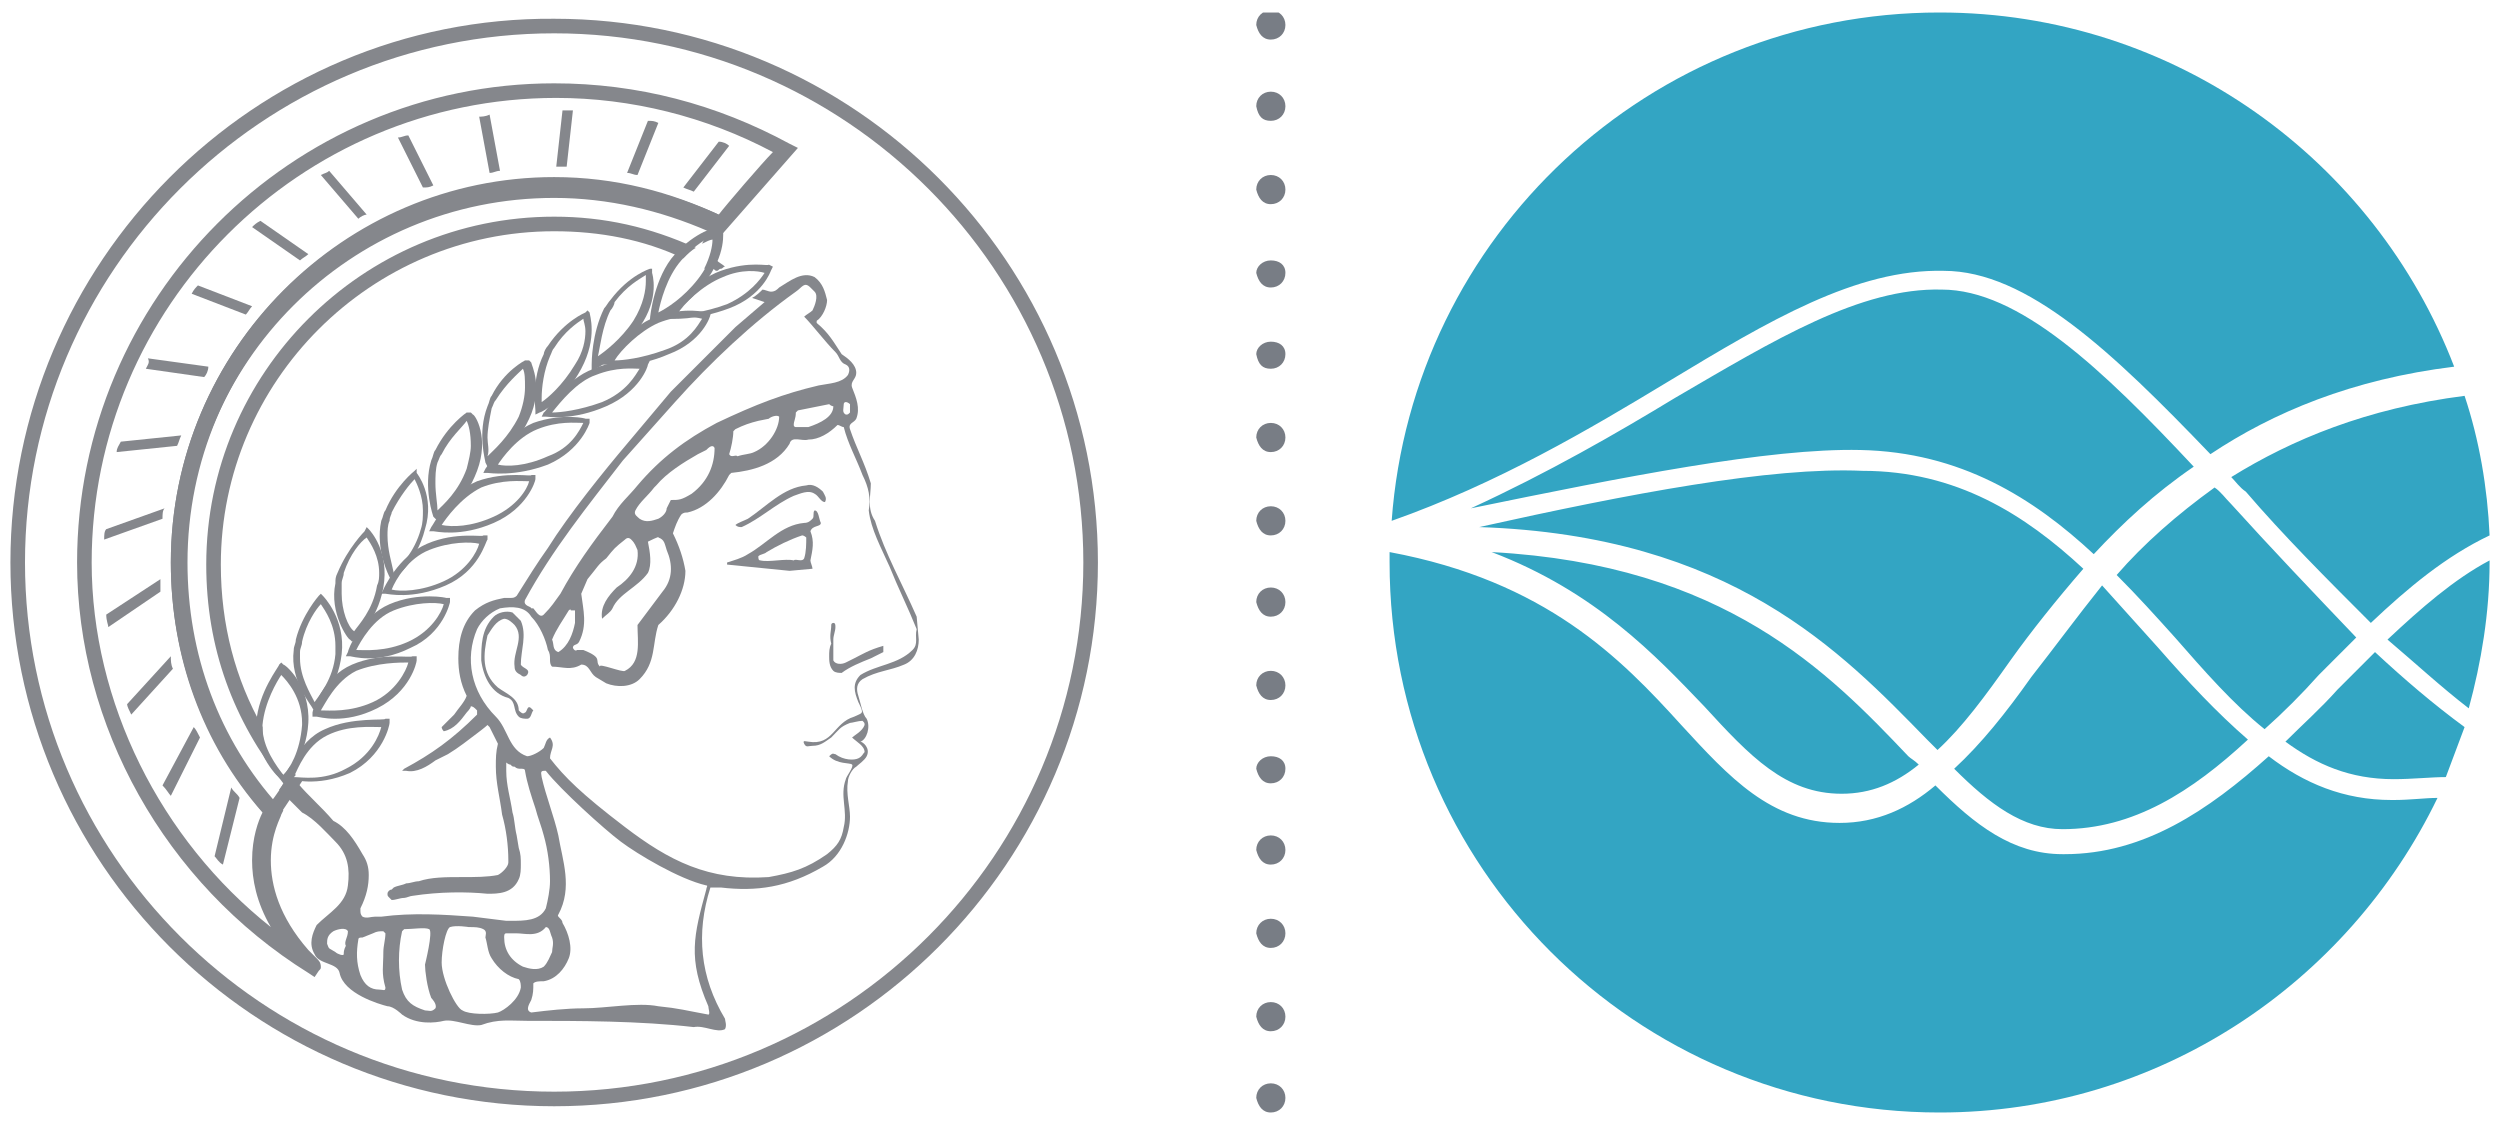 <?xml version="1.0" encoding="UTF-8"?>
<!-- Generator: Adobe Illustrator 27.1.0, SVG Export Plug-In . SVG Version: 6.00 Build 0)  -->
<svg xmlns="http://www.w3.org/2000/svg" xmlns:xlink="http://www.w3.org/1999/xlink" version="1.1" id="Ebene_1" x="0px" y="0px" viewBox="0 0 120 54" style="enable-background:new 0 0 120 54;" xml:space="preserve">
<style type="text/css">
	.st0{fill:#C50E1F;}
	.st1{fill:#FFFFFF;}
	.st2{fill:#005CA8;}
	.st3{fill:#005EA7;}
	.st4{clip-path:url(#SVGID_00000033364828115568540490000012728275293028578996_);enable-background:new    ;}
	.st5{clip-path:url(#SVGID_00000034048502229539065110000010833029335943650184_);fill:#85878C;}
	.st6{clip-path:url(#SVGID_00000034048502229539065110000010833029335943650184_);fill:#787D85;}
	.st7{clip-path:url(#SVGID_00000033364828115568540490000012728275293028578996_);}
	.st8{clip-path:url(#SVGID_00000149356840849104814840000006068055854067680661_);}
	.st9{clip-path:url(#SVGID_00000049906337301191819780000003136847533077511068_);fill:#33A5C3;}
	.st10{clip-path:url(#SVGID_00000025442189324604909000000017415903724408154266_);enable-background:new    ;}
	.st11{clip-path:url(#SVGID_00000033337846915065967920000002411795532462480564_);fill:#85878C;}
	.st12{clip-path:url(#SVGID_00000033337846915065967920000002411795532462480564_);fill:#787D85;}
	.st13{clip-path:url(#SVGID_00000025442189324604909000000017415903724408154266_);}
	.st14{clip-path:url(#SVGID_00000035498408859052819810000017971827709033130939_);}
	.st15{clip-path:url(#SVGID_00000057118529101733743520000000290622593672669098_);fill:#33A5C3;}
</style>
<g>
	<g>
		<g>
			<defs>
				<rect id="SVGID_1_" x="0.5" y="0.6" width="119" height="52.8"></rect>
			</defs>
			<clipPath id="SVGID_00000088128834963623498460000007706963916842529978_">
				<use xlink:href="#SVGID_1_" style="overflow:visible;"></use>
			</clipPath>
			<g style="clip-path:url(#SVGID_00000088128834963623498460000007706963916842529978_);enable-background:new    ;">
				<g>
					<defs>
						<rect id="SVGID_00000098194688912938429370000010740577687279535244_" x="0.5" y="0.6" width="61.2" height="52.8"></rect>
					</defs>
					<clipPath id="SVGID_00000158737030788375795930000002312958492935232419_">
						<use xlink:href="#SVGID_00000098194688912938429370000010740577687279535244_" style="overflow:visible;"></use>
					</clipPath>
					<path style="clip-path:url(#SVGID_00000158737030788375795930000002312958492935232419_);fill:#85878C;" d="M0.5,27       c0,14.4,11.7,26.1,26.1,26.1c14.4,0,26.1-11.7,26.1-26.1c0-14.4-11.7-26.1-26.1-26.1C12.2,0.8,0.5,12.6,0.5,27 M1.2,27       c0-14,11.4-25.4,25.4-25.4c14,0,25.4,11.4,25.4,25.4c0,14-11.4,25.4-25.4,25.4C12.6,52.4,1.2,41,1.2,27"></path>
					<path style="clip-path:url(#SVGID_00000158737030788375795930000002312958492935232419_);fill:#85878C;" d="M33.9,42.7       C33.3,44.9,33,46,34,48.3c0,0.1,0.1,0.4,0,0.4c-1.1-0.2-1.4-0.3-2.4-0.4c-1-0.2-2.5,0.1-3.6,0.1c-0.8,0-1.7,0.1-2.5,0.2       c-0.3-0.1-0.1-0.4,0-0.6c0.1-0.3,0.1-0.5,0.1-0.8c0.1-0.1,0.3-0.1,0.5-0.1c0.6-0.1,1-0.6,1.2-1.1c0.2-0.5,0-1.2-0.3-1.7       c0-0.2-0.3-0.3-0.2-0.4c0.7-1.3,0.2-2.6,0-3.8c-0.2-0.9-0.6-1.9-0.8-2.8c0-0.1-0.1-0.3,0.1-0.3l0.1,0c0.7,0.9,2.8,2.8,3.6,3.4       c0.8,0.6,2.8,1.8,4.1,2.1C34,42.5,33.9,42.6,33.9,42.7 M24.2,45c0-0.1,0-0.2,0.1-0.2h0.5c0.4,0,1,0.2,1.4-0.3       c0.2,0,0.2,0.3,0.3,0.5c0.1,0.3,0,0.5,0,0.7c-0.1,0.2-0.2,0.5-0.4,0.7c-0.3,0.2-0.7,0.1-1,0C24.5,46.1,24.2,45.6,24.2,45        M25,47.4c-0.1,0.6-0.8,1.1-1.1,1.2c-0.4,0.1-1.4,0.1-1.7-0.1c-0.3-0.1-1-1.5-1-2.3c0-0.6,0.2-1.6,0.4-1.7c0.3-0.1,0.9,0,0.9,0       c0.3,0,0.5,0,0.7,0.1c0.2,0.1,0.1,0.3,0.1,0.4c0.1,0.3,0.1,0.7,0.3,1c0.3,0.5,0.8,0.9,1.3,1C25,47.1,25,47.3,25,47.4        M20.9,48.4c-0.2,0.2-0.3,0.1-0.5,0.1c-0.6-0.2-0.9-0.4-1.1-1c-0.2-0.9-0.2-1.9,0-2.8l0.1-0.1c0.4,0,1-0.1,1.2,0       c0.2,0.1-0.2,1.7-0.2,1.7c0,0.3,0.1,1.1,0.3,1.6C20.7,47.9,21,48.2,20.9,48.4 M27.6,29.3l0,0.6c-0.1,0.5-0.3,1.1-0.8,1.4       c-0.3-0.1-0.2-0.4-0.3-0.6c0.2-0.5,0.5-0.9,0.8-1.4c0,0,0.1-0.1,0.1,0L27.6,29.3z M31.6,24.9c-0.3,0.1-0.6,0.2-0.9,0       c-0.1-0.1-0.3-0.2-0.2-0.4c0.2-0.4,0.6-0.7,0.9-1.1l0.1-0.1c0.5-0.6,1.3-1.1,2-1.5l0.4-0.2c0.1-0.1,0.3-0.3,0.4-0.1       c0,0.8-0.3,1.6-1.1,2.2c-0.5,0.3-0.6,0.3-1,0.3L32,24.4C32,24.6,31.8,24.8,31.6,24.9 M30,32.2c-0.1,0.1-1.3-0.4-1.2-0.2       c-0.3-0.3,0.2-0.4-0.8-0.8l-0.3,0c0,0-0.1,0.1-0.2-0.1c0-0.2,0.2-0.1,0.3-0.3c0.4-0.8,0.2-1.5,0.1-2.3l0.3-0.7       c0.5-0.6,0.5-0.7,0.9-1c0.4-0.5,0.4-0.5,0.9-0.9c0.1-0.1,0.2-0.1,0.3,0c0.2,0.2,0.2,0.3,0.3,0.5c0.1,0.8-0.4,1.4-1,1.8       c-0.4,0.4-0.8,0.9-0.7,1.5l0,0c0.2-0.2,0.4-0.3,0.5-0.5c0.3-0.7,1.2-1,1.7-1.7c0.2-0.4,0.1-1,0-1.5c0,0,0.6-0.3,0.5-0.2       c0.3,0.1,0.3,0.3,0.4,0.6c0.3,0.7,0.3,1.4-0.2,2L30.6,30C30.6,30.8,30.8,31.8,30,32.2 M35.2,20.7l0.1-0.1       c0.4-0.2,0.7-0.3,1.1-0.4l0.5-0.1c0.1-0.1,0.4-0.2,0.5-0.1c0,0.6-0.5,1.4-1.2,1.7c-0.2,0.1-0.5,0.1-0.8,0.2       c-0.1-0.1-0.3,0.1-0.4-0.1C35.1,21.5,35.2,21,35.2,20.7 M40,19.5c0,0.5-0.6,0.8-1.2,1c-0.2,0-0.4,0-0.6,0       c-0.1,0-0.1-0.1-0.1-0.1c0-0.2,0.1-0.3,0.1-0.6l0.1-0.1c0.5-0.1,1-0.2,1.5-0.3C39.9,19.5,40,19.5,40,19.5 M25.2,28.8       c1.3-2.4,3-4.5,4.7-6.7l2.5-2.8c1.7-1.9,3.7-3.8,5.8-5.3c0.3-0.2,0.4-0.5,0.7-0.2l0.2,0.2c0.2,0.2,0,0.7-0.1,0.9       c-0.1,0.1-0.3,0.2-0.4,0.3c0.4,0.4,1,1.2,1.5,1.7c0.2,0.2,0.2,0.5,0.5,0.6c0.2,0.1,0.2,0.3,0.1,0.5c-0.3,0.4-0.9,0.4-1.4,0.5       c-1.7,0.4-3,0.9-4.9,1.8c-1.5,0.8-2.7,1.7-3.8,3c-0.4,0.5-0.9,0.9-1.2,1.5c-1,1.3-1.8,2.4-2.5,3.7c-0.3,0.4-0.4,0.6-0.8,1       c-0.2,0.2-0.4-0.2-0.5-0.3c0,0,0,0,0,0c0,0-0.1,0-0.1,0C25.5,29.1,25.1,29.1,25.2,28.8 M40.8,19.8c-0.1,0.1-0.1,0.1-0.2,0.1       c-0.2-0.1-0.1-0.3-0.1-0.5c0,0,0-0.1,0.1-0.1c0.1,0,0.2,0.1,0.2,0.1C40.8,19.6,40.8,19.7,40.8,19.8 M18.2,47.5       c-0.4,0-0.7-0.2-0.9-0.7c-0.2-0.6-0.2-1.1-0.1-1.7c0-0.1,0.1-0.1,0.2-0.1l0.5-0.2c0.2-0.1,0.3-0.1,0.5-0.1l0.1,0.1       c0,0.3-0.1,0.6-0.1,0.9c0,0.7-0.1,1,0.1,1.7C18.5,47.6,18.4,47.5,18.2,47.5 M16.6,45.4c-0.1,0.2-0.1,0.3-0.1,0.4       c0,0.1-0.3,0-0.4-0.1c-0.3-0.2-0.3-0.1-0.4-0.4c0-0.2,0-0.4,0.3-0.6c0.2-0.1,0.6-0.2,0.7,0C16.7,45,16.5,45.2,16.6,45.4        M44,29.6c-0.7-1.6-1.5-3-2-4.6c-0.4-0.6-0.2-1.2-0.2-1.8c-0.3-1-0.7-1.7-1-2.6c-0.1-0.3,0.2-0.3,0.3-0.5c0.2-0.5,0-1-0.2-1.5       c-0.1-0.3,0.2-0.4,0.2-0.7c0-0.4-0.4-0.7-0.7-0.9c-0.4-0.6-0.6-1-1.2-1.5v-0.1c0.3-0.2,0.5-0.7,0.5-1c-0.1-0.4-0.2-0.8-0.6-1.1       c-0.6-0.3-1.2,0.2-1.7,0.5c-0.1,0.1-0.2,0.2-0.4,0.2c-0.1,0-0.3-0.1-0.4-0.1c-0.1,0.1-0.3,0.3-0.5,0.4l0.6,0.2c0,0,0,0,0,0       c0,0,0,0,0,0c0,0-1.4,1.2-1.4,1.2c0,0-2.4,2.4-2.4,2.4l-0.7,0.7c0,0-2.1,2.5-2.1,2.5c-1.1,1.3-2.8,3.4-3.8,5       c-0.5,0.7-1,1.5-1.5,2.3c-0.1,0.1-0.2,0.1-0.3,0.1c-0.1,0-0.2,0-0.3,0l0,0c0,0,0,0,0,0c-0.5,0.1-0.9,0.2-1.4,0.6       c-0.6,0.6-0.8,1.4-0.8,2.3c0,0.6,0.1,1.2,0.4,1.8c-0.1,0.3-0.4,0.6-0.6,0.9l-0.1,0.1l-0.2,0.2c-0.1,0.1-0.2,0.2-0.3,0.3l0,0       l0,0c0,0,0,0.1,0.1,0.2l0,0l0,0c0.5-0.1,0.8-0.5,1.1-0.9c0,0,0.2-0.2,0.2-0.3c0,0,0.1,0,0.2,0.1c0,0,0.1,0.1,0.1,0.1v0       c0,0,0,0.2,0,0.2c-1.2,1.2-2.2,1.9-3.5,2.6L19.3,37l0.2,0c0.5,0.1,1-0.2,1.4-0.5l0.6-0.3c0.5-0.3,1-0.7,1.4-1       c0,0,0.4-0.3,0.5-0.4c0,0,0.1,0.1,0.1,0.1l0,0c0,0,0.4,0.8,0.4,0.8c-0.1,0.4-0.1,0.7-0.1,1.1c0,0.8,0.2,1.5,0.3,2.3       c0.2,0.7,0.3,1.5,0.3,2.2c0,0.1,0,0.1,0,0.1c0,0.2-0.3,0.5-0.5,0.6c-0.5,0.1-1.1,0.1-1.7,0.1c-0.8,0-1.5,0-2.1,0.2       c-0.2,0-0.4,0.1-0.6,0.1c-0.2,0.1-0.4,0.1-0.6,0.2h0l0,0l-0.1,0.1c-0.1,0-0.2,0.1-0.2,0.2v0c0,0.1,0,0.1,0.1,0.2       c0,0,0.1,0.1,0.1,0.1c0.2,0,0.4-0.1,0.6-0.1c0.1,0,0.3-0.1,0.4-0.1c1.3-0.2,2.6-0.2,3.6-0.1c0.5,0,1.2,0,1.5-0.7       C25,42,25,41.7,25,41.5c0-0.3,0-0.5-0.1-0.8l-0.1-0.6c-0.1-0.4-0.1-0.8-0.2-1.1c-0.1-0.7-0.3-1.3-0.3-2c0-0.1,0-0.3,0-0.4       c0,0,0,0,0,0c0,0,0.1,0.1,0.2,0.1c0.1,0.1,0.1,0.1,0.2,0.1c0.1,0.1,0.2,0.1,0.3,0.1c0.1,0,0.2,0,0.2,0.1       c0.1,0.6,0.3,1.2,0.5,1.8c0.1,0.4,0.3,0.9,0.4,1.3c0.2,0.7,0.3,1.5,0.3,2.2c0,0.4-0.1,0.9-0.2,1.3c-0.3,0.6-1,0.6-1.7,0.6h-0.2       L22.7,44c-1.4-0.1-2.9-0.2-4.4,0c0,0-0.3,0-0.3,0c-0.2,0-0.4,0.1-0.6,0c-0.1-0.1-0.1-0.2-0.1-0.3c0,0,0-0.1,0-0.1       c0.3-0.6,0.4-1.1,0.4-1.6c0-0.4-0.1-0.7-0.3-1c-0.4-0.7-0.8-1.3-1.4-1.6c-0.6-0.7-1.2-1.2-1.7-1.8c-0.3,0-0.5-0.1-0.5-0.1       l-0.1,0l-0.3,0.4c0.4,0.4,0.7,0.7,1.1,1.1c0.6,0.3,1.2,1,1.6,1.4c0.6,0.6,0.7,1.3,0.6,2.1c-0.1,0.9-0.9,1.3-1.5,1.9       c-0.2,0.4-0.4,0.9-0.1,1.4c0.2,0.5,1.1,0.4,1.2,0.9c0.2,1,1.9,1.5,2.3,1.6c0.3,0,0.7,0.4,0.7,0.4c0.7,0.5,1.6,0.4,2,0.3       c0.5-0.1,1.3,0.3,1.8,0.2c0.8-0.3,1.4-0.2,2.2-0.2c2.5,0,5.4,0,8,0.3c0.5-0.1,1.1,0.3,1.5,0.1c0.1-0.2,0-0.4,0-0.5       c-1.2-2-1.4-4.1-0.7-6.3l0.5,0c1.7,0.2,3.2,0,4.9-1c0.9-0.5,1.3-1.6,1.3-2.4c0-0.5-0.2-1.1-0.1-1.7c0-0.2,0.2-0.6,0.4-0.7       c0.1-0.1,0.4-0.3,0.5-0.5c0.2-0.4-0.2-0.7-0.3-0.7c0.3-0.1,0.5-0.7,0.3-1.1c-0.2-0.2-0.3-0.8-0.4-1.1c-0.1-0.3-0.1-0.6,0.2-0.8       c0.7-0.4,1.3-0.4,2-0.7c0.5-0.2,0.7-0.7,0.7-1.2L44,29.6z M43.8,31.2c-0.7,0.7-1.7,0.7-2.5,1.2c-0.4,0.4-0.3,0.8-0.1,1.3       c0.3,0.6,0.2,0.5-0.2,0.7c-1,0.3-1,1.4-2.2,1.2c-0.1,0-0.3-0.1-0.2,0.1c0.1,0.2,0.2,0.1,0.4,0.1c0.4,0,0.6-0.2,0.9-0.4       c0.4-0.4,0.4-0.5,0.9-0.7c0.1,0,0.4-0.1,0.6-0.1c0.1,0.1,0.1,0.1,0.1,0.2c-0.1,0.3-0.5,0.5-0.6,0.6c0.2,0.2,0.6,0.4,0.6,0.7       c-0.1,0.1-0.1,0.2-0.3,0.3c-0.2,0.1-0.7,0.1-1.1-0.2c-0.1,0-0.1-0.1-0.3,0.1c0.4,0.4,1,0.3,1.1,0.4c0.1,0.1-0.3,0.6-0.3,0.7       c-0.3,0.8,0.1,1.5-0.1,2.3c-0.1,0.6-0.3,0.9-0.8,1.3c-1,0.7-1.7,0.9-2.8,1.1c-2.9,0.2-4.8-0.8-6.9-2.4       c-2.1-1.6-2.9-2.4-3.6-3.3c0-0.4,0.3-0.6,0-1c-0.2,0.1-0.2,0.3-0.3,0.5c-0.2,0.2-0.6,0.4-0.8,0.4c-0.9-0.3-0.9-1.3-1.5-1.9       c-1.2-1.2-1.5-2.8-0.9-4.2c0.2-0.4,0.6-0.8,1.1-1c0.6-0.1,1.2-0.1,1.5,0.4c0.4,0.4,0.7,1.1,0.8,1.6c0.2,0.3,0,0.6,0.2,0.8       c0.5,0,0.9,0.2,1.4-0.1c0.4,0,0.4,0.4,0.7,0.6l0.5,0.3c0.5,0.2,1.2,0.2,1.6-0.2c0.8-0.8,0.6-1.7,0.9-2.6       c0.8-0.7,1.3-1.7,1.3-2.6c-0.1-0.6-0.3-1.2-0.6-1.8c0.1-0.3,0.2-0.6,0.4-0.9c0.1-0.1,0.2-0.1,0.3-0.1c0.9-0.2,1.6-1,2-1.8       l0.1-0.1c1-0.1,2.2-0.4,2.8-1.4c0.1-0.4,0.6-0.1,0.9-0.2c0.5,0,1-0.3,1.4-0.7c0.1,0,0.2,0.1,0.3,0.1c0.2,0.8,0.6,1.5,0.9,2.3       c0.3,0.6,0.4,1.1,0.3,1.7c0.1,0.9,0.6,1.8,1,2.7c0.4,1,0.9,2,1.3,3C43.9,30.6,44.1,30.9,43.8,31.2"></path>
					<path style="clip-path:url(#SVGID_00000158737030788375795930000002312958492935232419_);fill:#85878C;" d="M39.5,23.6       c0.1,0.2,0.2,0.3,0.1,0.5c-0.2,0-0.3-0.3-0.5-0.4c-0.3-0.2-0.7,0-1,0.1c-0.9,0.4-1.6,1.1-2.5,1.5c-0.1,0-0.2,0-0.3-0.1       c0.1-0.1,0.4-0.2,0.6-0.3c0.9-0.6,1.7-1.5,2.8-1.6C39,23.2,39.3,23.4,39.5,23.6"></path>
					<path style="clip-path:url(#SVGID_00000158737030788375795930000002312958492935232419_);fill:#85878C;" d="M38.6,26.8       c-0.1,0.2-0.4,0-0.5,0.1c-0.4-0.1-1.2,0.1-1.6,0c-0.1,0-0.1-0.1-0.1-0.2c0.1-0.1,0.3-0.1,0.4-0.2c0.5-0.3,1.1-0.6,1.7-0.8       c0.1,0,0.2,0.1,0.2,0.1C38.7,26.1,38.7,26.5,38.6,26.8 M39.4,25.1c-0.1-0.2-0.1-0.6-0.3-0.6c-0.1,0.1,0,0.3-0.1,0.4       c-0.1,0.1-0.2,0.2-0.4,0.2c-1.1,0.1-1.8,1-2.7,1.5c-0.3,0.2-0.7,0.3-1,0.4c0,0,0,0.1,0,0.1c1,0.1,2,0.2,3,0.3l1.1-0.1       c0-0.1-0.1-0.3-0.1-0.4c0.1-0.5,0.2-0.9,0-1.4C39,25.2,39.4,25.3,39.4,25.1"></path>
					<path style="clip-path:url(#SVGID_00000158737030788375795930000002312958492935232419_);fill:#85878C;" d="M39.9,30       c0-0.1,0.1-0.1,0.1-0.1c0.1,0,0.1,0.1,0.1,0.2c0,0.2-0.1,0.4-0.1,0.6C40,30.9,40,31.1,40,31.4c0,0.1,0,0.2,0,0.3       c0.1,0.2,0.4,0.2,0.6,0.1c0,0,0.4-0.2,0.4-0.2c0.4-0.2,0.7-0.4,1.4-0.6c0,0,0,0,0,0c0,0,0,0,0,0.1c0,0.1,0,0.1,0,0.2       c0,0-0.6,0.3-0.6,0.3c-0.5,0.2-1,0.4-1.4,0.7c-0.1,0-0.3,0-0.4-0.1l0,0c-0.2-0.2-0.2-0.5-0.2-0.7c0-0.2,0-0.4,0.1-0.6       C39.8,30.5,39.9,30.3,39.9,30C39.9,30.1,39.9,30,39.9,30"></path>
					<path style="clip-path:url(#SVGID_00000158737030788375795930000002312958492935232419_);fill:#85878C;" d="M25,29.8       c0.3,0.7,0,1.4,0,2.1c0.1,0.2,0.5,0.2,0.3,0.5c-0.1,0.1-0.2,0.1-0.3,0c-0.2-0.1-0.3-0.2-0.3-0.4c-0.1-0.7,0.5-1.4,0-2       c-0.1-0.1-0.3-0.3-0.5-0.3c-0.4,0.1-0.6,0.5-0.8,0.8c-0.2,0.9-0.3,1.8,0.5,2.5c0.4,0.3,1,0.5,1,1.1c0.1,0.1,0.2,0.2,0.3,0.1       c0.1,0,0.1-0.4,0.3-0.2l0.1,0.1c-0.1,0.1-0.1,0.4-0.3,0.4c-0.1,0-0.3,0-0.4-0.1c-0.3-0.3-0.1-0.7-0.5-0.9       c-0.8-0.2-1.2-1-1.3-1.8c0-0.7,0-1.5,0.6-2.1c0.2-0.2,0.6-0.3,0.9-0.2C24.7,29.5,24.9,29.7,25,29.8"></path>
					<path style="clip-path:url(#SVGID_00000158737030788375795930000002312958492935232419_);fill:#85878C;" d="M15.7,35.3       c1-0.5,2.1-0.4,2.6-0.4c-0.1,0.4-0.5,1.4-1.7,2c-1.1,0.6-2.1,0.4-2.5,0.4C14.3,36.9,14.7,35.8,15.7,35.3 M15.6,35       c-1.4,0.6-1.8,2.3-1.8,2.3l0,0.1l0.1,0c0.1,0,1.3,0.4,2.9-0.3c1.6-0.8,1.9-2.3,1.9-2.4l0-0.2l-0.2,0       C18.5,34.6,16.9,34.4,15.6,35"></path>
					<path style="clip-path:url(#SVGID_00000158737030788375795930000002312958492935232419_);fill:#85878C;" d="M17.1,32.2       c1-0.4,2.1-0.4,2.5-0.4c-0.1,0.4-0.6,1.4-1.7,1.9c-1.1,0.5-2.1,0.4-2.5,0.4C15.6,33.8,16.1,32.7,17.1,32.2 M16.9,31.9       c-1.4,0.6-1.9,2.2-1.9,2.3L15,34.4l0.2,0c0.1,0,1.3,0.4,2.9-0.4c1.6-0.8,1.9-2.2,1.9-2.3l0-0.2l-0.2,0       C19.7,31.6,18.3,31.3,16.9,31.9"></path>
					<path style="clip-path:url(#SVGID_00000158737030788375795930000002312958492935232419_);fill:#85878C;" d="M18.9,29.3       c1-0.4,2-0.4,2.4-0.3c-0.1,0.4-0.6,1.3-1.7,1.8c-1.1,0.5-2.1,0.4-2.5,0.4C17.3,30.8,17.9,29.7,18.9,29.3 M18.7,29       c-1.4,0.6-2,2.2-2,2.3l-0.1,0.2l0.2,0c0.1,0,1.3,0.4,2.9-0.4c1.6-0.7,1.9-2.2,1.9-2.2l0-0.2l-0.2,0       C21.5,28.7,20.1,28.4,18.7,29"></path>
					<path style="clip-path:url(#SVGID_00000158737030788375795930000002312958492935232419_);fill:#85878C;" d="M20.6,26.4       c1-0.4,2-0.4,2.4-0.3c-0.1,0.4-0.6,1.3-1.7,1.8c-1.1,0.5-2.1,0.5-2.5,0.4C19,27.8,19.6,26.8,20.6,26.4 M20.5,26.1       c-1.4,0.6-2.1,2.2-2.1,2.2l-0.1,0.2l0.2,0c0.1,0,1.3,0.3,2.9-0.4c1.6-0.7,1.9-2.1,2-2.2l0-0.2l-0.2,0       C23.2,25.8,21.9,25.5,20.5,26.1"></path>
					<path style="clip-path:url(#SVGID_00000158737030788375795930000002312958492935232419_);fill:#85878C;" d="M23.1,23.4       c1-0.4,1.9-0.3,2.3-0.3c-0.1,0.4-0.6,1.2-1.7,1.7c-1.1,0.5-2,0.5-2.5,0.4C21.4,24.9,22.1,23.9,23.1,23.4 M22.9,23.1       c-1.4,0.6-2.1,2.1-2.2,2.2l-0.1,0.2l0.2,0c0.1,0,1.3,0.3,2.9-0.4c1.6-0.7,2-2,2-2.1l0-0.2l-0.2,0       C25.6,22.9,24.3,22.6,22.9,23.1"></path>
					<path style="clip-path:url(#SVGID_00000158737030788375795930000002312958492935232419_);fill:#85878C;" d="M25.8,20.6       c1-0.4,1.8-0.3,2.2-0.3c-0.2,0.4-0.6,1.2-1.7,1.6c-1.1,0.5-2,0.5-2.4,0.4C24.1,22,24.8,21,25.8,20.6 M25.6,20.3       c-1.4,0.6-2.2,2.1-2.3,2.2l-0.1,0.2l0.2,0c0.1,0,1.3,0.2,2.9-0.4c1.6-0.7,2-2,2-2l0-0.2l-0.2,0C28.2,20.1,27,19.8,25.6,20.3"></path>
					<path style="clip-path:url(#SVGID_00000158737030788375795930000002312958492935232419_);fill:#85878C;" d="M28.6,18       c1-0.4,1.8-0.3,2.1-0.3c-0.2,0.3-0.6,1.1-1.8,1.6c-1.1,0.4-2,0.5-2.4,0.5C26.9,19.3,27.7,18.3,28.6,18 M28.5,17.7       c-1.4,0.5-2.3,2.1-2.4,2.1L26,20l0.2,0c0.1,0,1.3,0.2,2.9-0.5c1.6-0.7,2-1.9,2-2l0.1-0.2l-0.2,0C31,17.4,29.9,17.1,28.5,17.7"></path>
					<path style="clip-path:url(#SVGID_00000158737030788375795930000002312958492935232419_);fill:#85878C;" d="M31.6,15.5       c1-0.4,1.7-0.3,2.1-0.2c-0.2,0.3-0.6,1.1-1.8,1.5c-1.1,0.4-2,0.5-2.4,0.5C29.8,16.8,30.7,15.9,31.6,15.5 M31.5,15.2       c-1.4,0.5-2.4,2.1-2.5,2.1l-0.1,0.2l0.3,0c0.1,0,1.3,0.2,2.9-0.5c1.6-0.6,2-1.8,2-1.9l0.1-0.2L34,15       C33.9,15,32.9,14.7,31.5,15.2"></path>
					<path style="clip-path:url(#SVGID_00000158737030788375795930000002312958492935232419_);fill:#85878C;" d="M34.7,13.3       c0.9-0.4,1.7-0.3,2-0.2c-0.2,0.3-0.7,1-1.8,1.5c-1.1,0.4-2,0.5-2.4,0.5C32.8,14.6,33.7,13.7,34.7,13.3 M34.6,13       c-1.4,0.5-2.5,2-2.6,2.1l-0.2,0.2l0.3,0c0.1,0,1.3,0.1,2.9-0.5c1.6-0.6,2-1.8,2-1.8l0.1-0.2l-0.2-0.1       C36.9,12.8,36,12.5,34.6,13"></path>
					<path style="clip-path:url(#SVGID_00000158737030788375795930000002312958492935232419_);fill:#85878C;" d="M12.6,34.9v-0.1       c0.1-1.1,0.7-2.1,0.9-2.4c0.3,0.3,1,1.1,1,2.3c0,0,0,0.1,0,0.1c-0.1,1.3-0.6,2.1-0.9,2.4C13.3,36.8,12.6,35.9,12.6,34.9        M13.4,31.9c0,0.1-1,1.3-1.1,2.8c-0.1,1.5,1.1,2.7,1.2,2.7l0.1,0.1l0.1-0.1c0,0,1-1,1.1-2.7c0.1-1.8-1.1-2.8-1.2-2.8l-0.1-0.1       L13.4,31.9z"></path>
					<path style="clip-path:url(#SVGID_00000158737030788375795930000002312958492935232419_);fill:#85878C;" d="M14.4,31.6       c0-0.1,0-0.2,0-0.3c0-0.2,0.1-0.3,0.1-0.5c0.2-0.9,0.7-1.6,0.9-1.8c0.2,0.3,0.7,1,0.7,2c0,0.1,0,0.2,0,0.4       c-0.1,1.2-0.8,2-1,2.3C14.9,33.3,14.4,32.5,14.4,31.6 M15.3,28.6c0,0-0.8,0.9-1.1,2.1c0,0.2-0.1,0.3-0.1,0.5       C13.9,32.7,15,33.9,15,34l0.1,0.1l0.1-0.1c0,0,1-0.9,1.2-2.6c0.2-1.7-0.9-2.8-0.9-2.8l-0.1-0.1L15.3,28.6z"></path>
					<path style="clip-path:url(#SVGID_00000158737030788375795930000002312958492935232419_);fill:#85878C;" d="M16.4,28.5       c0-0.2,0-0.3,0-0.5c0-0.2,0.1-0.3,0.1-0.5c0.3-0.9,0.8-1.5,1.1-1.7c0.2,0.3,0.6,0.9,0.6,1.7c0,0.2,0,0.4-0.1,0.6       c-0.2,1.2-0.9,1.9-1.1,2.2C16.7,30.1,16.4,29.3,16.4,28.5 M17.5,25.5c0,0-0.8,0.8-1.3,2c-0.1,0.2-0.1,0.3-0.1,0.5       c-0.3,1.4,0.6,2.7,0.7,2.7l0.1,0.1l0.1-0.1c0,0,1.1-0.8,1.4-2.5c0.3-1.7-0.6-2.7-0.7-2.8l-0.1-0.1L17.5,25.5z"></path>
					<path style="clip-path:url(#SVGID_00000158737030788375795930000002312958492935232419_);fill:#85878C;" d="M18.6,25.7       c0-0.2,0-0.5,0.1-0.7c0-0.2,0.1-0.3,0.1-0.4c0.4-0.8,0.9-1.4,1.1-1.6c0.1,0.2,0.4,0.8,0.4,1.5c0,0.3,0,0.6-0.1,0.9       c-0.3,1.1-1,1.8-1.3,2.1C18.8,27,18.6,26.4,18.6,25.7 M19.9,22.6c0,0-0.9,0.7-1.4,1.9c-0.1,0.1-0.1,0.3-0.2,0.5       c-0.3,1.4,0.4,2.7,0.4,2.7l0.1,0.2l0.1-0.1c0,0,1.1-0.8,1.5-2.4c0.5-1.6-0.4-2.7-0.4-2.7L20,22.5L19.9,22.6z"></path>
					<path style="clip-path:url(#SVGID_00000158737030788375795930000002312958492935232419_);fill:#85878C;" d="M20.9,23.2       c0-0.3,0-0.7,0.1-1c0.1-0.2,0.1-0.3,0.2-0.4c0.4-0.8,1-1.3,1.2-1.6c0.1,0.2,0.2,0.6,0.2,1.2c0,0.3-0.1,0.7-0.2,1.1       c-0.4,1.1-1.1,1.7-1.4,2C21,24.2,20.9,23.7,20.9,23.2 M22.4,19.8c0,0-0.9,0.6-1.5,1.8c-0.1,0.1-0.1,0.3-0.2,0.5       c-0.4,1.3,0.1,2.7,0.1,2.7L21,25l0.2-0.1c0,0,1.1-0.7,1.7-2.3c0.6-1.6-0.1-2.7-0.2-2.7l-0.1-0.1L22.4,19.8z"></path>
					<path style="clip-path:url(#SVGID_00000158737030788375795930000002312958492935232419_);fill:#85878C;" d="M23.4,21       c0-0.4,0.1-0.9,0.2-1.4c0.1-0.2,0.1-0.3,0.2-0.4c0.5-0.8,1.1-1.3,1.3-1.5c0.1,0.2,0.1,0.5,0.1,0.9c0,0.4-0.1,0.9-0.3,1.4       c-0.5,1-1.2,1.6-1.5,1.9C23.5,21.6,23.4,21.3,23.4,21 M25.2,17.3c0,0-1,0.5-1.6,1.7c-0.1,0.1-0.1,0.3-0.2,0.5       c-0.5,1.3-0.1,2.6-0.1,2.7l0.1,0.2l0.2-0.1c0,0,1.1-0.7,1.8-2.2c0.7-1.5,0.1-2.6,0.1-2.7l-0.1-0.1L25.2,17.3z"></path>
					<path style="clip-path:url(#SVGID_00000158737030788375795930000002312958492935232419_);fill:#85878C;" d="M26,19.1       c0-0.5,0.1-1.3,0.4-2c0.1-0.2,0.1-0.3,0.2-0.4c0.5-0.8,1.1-1.2,1.4-1.4c0,0.1,0.1,0.3,0.1,0.6c0,0.4-0.1,1-0.5,1.6       c-0.6,1-1.3,1.6-1.6,1.8C26,19.3,26,19.2,26,19.1 M28.1,15c0,0-1,0.4-1.8,1.6c-0.1,0.1-0.2,0.3-0.2,0.4       c-0.6,1.2-0.4,2.6-0.4,2.7l0,0.2l0.2-0.1c0.1,0,1.2-0.6,2-2.1c0.8-1.5,0.4-2.6,0.4-2.7l-0.1-0.1L28.1,15z"></path>
					<path style="clip-path:url(#SVGID_00000158737030788375795930000002312958492935232419_);fill:#85878C;" d="M29.3,14.9       c0.1-0.1,0.2-0.3,0.2-0.4c0.6-0.8,1.2-1.1,1.5-1.3c0,0.1,0,0.2,0,0.3c0,0.4-0.1,1.1-0.6,1.9c-0.6,0.9-1.4,1.5-1.7,1.7       C28.8,16.7,28.9,15.7,29.3,14.9 M31.2,12.9c0,0-1,0.3-1.9,1.5c-0.1,0.1-0.2,0.3-0.3,0.4c-0.6,1.2-0.6,2.6-0.6,2.7v0.3l0.2-0.1       c0,0,1.2-0.6,2.1-2c1-1.4,0.6-2.6,0.6-2.6l0-0.2L31.2,12.9z"></path>
					<path style="clip-path:url(#SVGID_00000158737030788375795930000002312958492935232419_);fill:#85878C;" d="M32.7,12.5       c0.7-0.8,1.3-1.1,1.6-1.2c0,0,0,0,0,0c0,0.4-0.1,1.2-0.8,2.1c-0.7,0.9-1.5,1.4-1.9,1.6C31.7,14.5,32,13.3,32.7,12.5 M34.4,10.9       c0,0-1,0.2-2,1.3c-1,1.1-1.2,3-1.2,3.1l0,0.3l0.3-0.1c0,0,1.2-0.5,2.3-1.9c1.1-1.4,0.9-2.5,0.9-2.6l0-0.2L34.4,10.9z"></path>
					<path style="clip-path:url(#SVGID_00000158737030788375795930000002312958492935232419_);fill:#85878C;" d="M4.4,27       c0-12.3,10-22.3,22.3-22.3c3.6,0,7.2,0.9,10.4,2.6c-0.5,0.5-2.3,2.6-2.6,3c-2.4-1.1-5.1-1.7-7.8-1.7C16.5,8.5,8.2,16.8,8.2,27       c0,4.5,1.5,8.7,4.4,12c-0.2,0.4-0.5,1.2-0.5,2.3c0,0.9,0.2,2,0.9,3.2C7.7,40.3,4.4,33.7,4.4,27 M3.7,27       c0,7.8,4.2,15.4,11.1,19.7l0.3,0.2l0.2-0.3c0.1-0.1,0.1-0.1,0.1-0.2c0-0.2-0.1-0.3-0.2-0.4l-0.4-0.4c-1.4-1.6-1.8-3.1-1.8-4.3       c0-1.3,0.5-2.1,0.5-2.2l0.1-0.2l-0.2-0.2c-2.9-3.2-4.4-7.3-4.4-11.7c0-9.8,7.9-17.7,17.7-17.7c2.7,0,5.3,0.6,7.7,1.8l0.3,0.1       l3.6-4.1l-0.4-0.2C34.4,5,30.6,4,26.6,4C14,4,3.7,14.3,3.7,27"></path>
					<path style="clip-path:url(#SVGID_00000158737030788375795930000002312958492935232419_);fill:#85878C;" d="M34.7,10.4       c-2.5-1.2-5.2-1.9-8.1-1.9C16.5,8.5,8.2,16.8,8.2,27c0,4.6,1.6,8.8,4.6,12.2l0.3,0.4l1.4-2.1l-0.1-0.1c-0.1,0-0.2,0-0.3,0       c0-0.1,0-0.1,0.1-0.2c-0.1-0.1-0.2-0.3-0.3-0.4c-0.1,0.2-0.2,0.3-0.3,0.4c-0.3-0.3-1-1.1-1-2.2v-0.1c-1.3-2.3-2-4.9-2-7.8       c0-8.8,7.2-16,16-16c2.2,0,4.3,0.4,6.2,1.3c0.2-0.2,0.4-0.4,0.6-0.5c-2.2-1-4.4-1.5-6.8-1.5c-9.2,0-16.7,7.5-16.7,16.7       c0,4,1.3,7.5,3.7,10.5c-0.1,0.2-0.3,0.5-0.6,0.9c-2.7-3.1-4.1-7.1-4.1-11.3c0-9.8,7.9-17.7,17.7-17.7c2.6,0,5.1,0.6,7.4,1.6       c-0.1,0.2-0.2,0.4-0.3,0.6c0.2-0.1,0.4-0.2,0.5-0.2v0c0,0.3-0.1,0.8-0.4,1.4l0.1,0l1-2.2L34.7,10.4z"></path>
					<path style="clip-path:url(#SVGID_00000158737030788375795930000002312958492935232419_);fill:#85878C;" d="M34.5,6.8L32.8,9       c0.2,0.1,0.3,0.1,0.5,0.2L35,7C34.9,6.9,34.7,6.8,34.5,6.8"></path>
					<path style="clip-path:url(#SVGID_00000158737030788375795930000002312958492935232419_);fill:#85878C;" d="M31.1,5.8l-1,2.5       c0.2,0,0.3,0.1,0.5,0.1l1-2.5C31.4,5.8,31.3,5.8,31.1,5.8"></path>
					<path style="clip-path:url(#SVGID_00000158737030788375795930000002312958492935232419_);fill:#85878C;" d="M27,5.3L26.7,8       c0.2,0,0.3,0,0.5,0l0.3-2.7C27.3,5.3,27.2,5.3,27,5.3"></path>
					<path style="clip-path:url(#SVGID_00000158737030788375795930000002312958492935232419_);fill:#85878C;" d="M23,5.6l0.5,2.7       c0.2,0,0.3-0.1,0.5-0.1l-0.5-2.7C23.3,5.6,23.1,5.6,23,5.6"></path>
					<path style="clip-path:url(#SVGID_00000158737030788375795930000002312958492935232419_);fill:#85878C;" d="M19.1,6.6l1.2,2.4       C20.5,9,20.6,9,20.8,8.9l-1.2-2.4C19.4,6.5,19.3,6.6,19.1,6.6"></path>
					<path style="clip-path:url(#SVGID_00000158737030788375795930000002312958492935232419_);fill:#85878C;" d="M15.4,8.4l1.8,2.1       c0.1-0.1,0.3-0.2,0.4-0.2l-1.8-2.1C15.7,8.3,15.6,8.3,15.4,8.4"></path>
					<path style="clip-path:url(#SVGID_00000158737030788375795930000002312958492935232419_);fill:#85878C;" d="M12.1,10.9l2.3,1.6       c0.1-0.1,0.3-0.2,0.4-0.3l-2.3-1.6C12.3,10.7,12.2,10.8,12.1,10.9"></path>
					<path style="clip-path:url(#SVGID_00000158737030788375795930000002312958492935232419_);fill:#85878C;" d="M9.2,14.1l2.6,1       c0.1-0.1,0.2-0.3,0.3-0.4l-2.6-1C9.4,13.8,9.3,13.9,9.2,14.1"></path>
					<path style="clip-path:url(#SVGID_00000158737030788375795930000002312958492935232419_);fill:#85878C;" d="M7,17.7l2.8,0.4       c0.1-0.1,0.2-0.3,0.2-0.5l-2.9-0.4C7.2,17.4,7.1,17.5,7,17.7"></path>
					<path style="clip-path:url(#SVGID_00000158737030788375795930000002312958492935232419_);fill:#85878C;" d="M5.6,21.7l2.9-0.3       c0.1-0.2,0.1-0.3,0.2-0.5l-2.9,0.3C5.7,21.4,5.6,21.5,5.6,21.7"></path>
					<path style="clip-path:url(#SVGID_00000158737030788375795930000002312958492935232419_);fill:#85878C;" d="M5,25.9l2.8-1       c0-0.2,0-0.4,0.1-0.5l-2.8,1C5,25.5,5,25.7,5,25.9"></path>
					<path style="clip-path:url(#SVGID_00000158737030788375795930000002312958492935232419_);fill:#85878C;" d="M5.2,30.1l2.5-1.7       c0-0.2,0-0.4,0-0.6l-2.6,1.7C5.1,29.8,5.2,30,5.2,30.1"></path>
					<path style="clip-path:url(#SVGID_00000158737030788375795930000002312958492935232419_);fill:#85878C;" d="M6.3,34.3l2-2.2       c-0.1-0.2-0.1-0.4-0.1-0.6l-2.1,2.3C6.1,33.9,6.2,34.1,6.3,34.3"></path>
					<path style="clip-path:url(#SVGID_00000158737030788375795930000002312958492935232419_);fill:#85878C;" d="M8.2,38.2l1.4-2.8       c-0.1-0.2-0.2-0.4-0.3-0.5l-1.5,2.8C8,37.9,8.1,38.1,8.2,38.2"></path>
					<path style="clip-path:url(#SVGID_00000158737030788375795930000002312958492935232419_);fill:#85878C;" d="M10.7,41.5l0.8-3.2       c-0.1-0.2-0.3-0.3-0.4-0.5l-0.8,3.3C10.4,41.2,10.5,41.4,10.7,41.5"></path>
					<path style="clip-path:url(#SVGID_00000158737030788375795930000002312958492935232419_);fill:#85878C;" d="M34.2,12.9       c0.1,0,0.1,0.1,0.2,0.1c0.1,0,0.1-0.1,0.2-0.1c0.1,0,0.1-0.1,0.2-0.1c-0.1-0.1-0.3-0.2-0.4-0.3C34.3,12.7,34.2,12.8,34.2,12.9"></path>
					<path style="clip-path:url(#SVGID_00000158737030788375795930000002312958492935232419_);fill:#787D85;" d="M61,1.9       c0.4,0,0.7-0.3,0.7-0.7c0-0.4-0.3-0.7-0.7-0.7c-0.4,0-0.7,0.3-0.7,0.7C60.4,1.6,60.6,1.9,61,1.9"></path>
					<path style="clip-path:url(#SVGID_00000158737030788375795930000002312958492935232419_);fill:#787D85;" d="M61,5.8       c0.4,0,0.7-0.3,0.7-0.7c0-0.4-0.3-0.7-0.7-0.7c-0.4,0-0.7,0.3-0.7,0.7C60.4,5.6,60.6,5.8,61,5.8"></path>
					<path style="clip-path:url(#SVGID_00000158737030788375795930000002312958492935232419_);fill:#787D85;" d="M61,9.8       c0.4,0,0.7-0.3,0.7-0.7c0-0.4-0.3-0.7-0.7-0.7c-0.4,0-0.7,0.3-0.7,0.7C60.4,9.5,60.6,9.8,61,9.8"></path>
					<path style="clip-path:url(#SVGID_00000158737030788375795930000002312958492935232419_);fill:#787D85;" d="M61,13.8       c0.4,0,0.7-0.3,0.7-0.7c0-0.4-0.3-0.6-0.7-0.6c-0.4,0-0.7,0.3-0.7,0.6C60.4,13.5,60.6,13.8,61,13.8"></path>
					<path style="clip-path:url(#SVGID_00000158737030788375795930000002312958492935232419_);fill:#787D85;" d="M61,17.7       c0.4,0,0.7-0.3,0.7-0.7c0-0.4-0.3-0.6-0.7-0.6c-0.4,0-0.7,0.3-0.7,0.6C60.4,17.5,60.6,17.7,61,17.7"></path>
					<path style="clip-path:url(#SVGID_00000158737030788375795930000002312958492935232419_);fill:#787D85;" d="M61,21.7       c0.4,0,0.7-0.3,0.7-0.7c0-0.4-0.3-0.7-0.7-0.7c-0.4,0-0.7,0.3-0.7,0.7C60.4,21.4,60.6,21.7,61,21.7"></path>
					<path style="clip-path:url(#SVGID_00000158737030788375795930000002312958492935232419_);fill:#787D85;" d="M61,25.7       c0.4,0,0.7-0.3,0.7-0.7c0-0.4-0.3-0.7-0.7-0.7c-0.4,0-0.7,0.3-0.7,0.7C60.4,25.4,60.6,25.7,61,25.7"></path>
					<path style="clip-path:url(#SVGID_00000158737030788375795930000002312958492935232419_);fill:#787D85;" d="M61,29.6       c0.4,0,0.7-0.3,0.7-0.7c0-0.4-0.3-0.7-0.7-0.7c-0.4,0-0.7,0.3-0.7,0.7C60.4,29.3,60.6,29.6,61,29.6"></path>
					<path style="clip-path:url(#SVGID_00000158737030788375795930000002312958492935232419_);fill:#787D85;" d="M61,33.6       c0.4,0,0.7-0.3,0.7-0.7c0-0.4-0.3-0.7-0.7-0.7c-0.4,0-0.7,0.3-0.7,0.7C60.4,33.3,60.6,33.6,61,33.6"></path>
					<path style="clip-path:url(#SVGID_00000158737030788375795930000002312958492935232419_);fill:#787D85;" d="M61,37.6       c0.4,0,0.7-0.3,0.7-0.7c0-0.4-0.3-0.6-0.7-0.6c-0.4,0-0.7,0.3-0.7,0.6C60.4,37.3,60.6,37.6,61,37.6"></path>
					<path style="clip-path:url(#SVGID_00000158737030788375795930000002312958492935232419_);fill:#787D85;" d="M61,41.5       c0.4,0,0.7-0.3,0.7-0.7c0-0.4-0.3-0.7-0.7-0.7c-0.4,0-0.7,0.3-0.7,0.7C60.4,41.2,60.6,41.5,61,41.5"></path>
					<path style="clip-path:url(#SVGID_00000158737030788375795930000002312958492935232419_);fill:#787D85;" d="M61,45.5       c0.4,0,0.7-0.3,0.7-0.7c0-0.4-0.3-0.7-0.7-0.7c-0.4,0-0.7,0.3-0.7,0.7C60.4,45.2,60.6,45.5,61,45.5"></path>
					<path style="clip-path:url(#SVGID_00000158737030788375795930000002312958492935232419_);fill:#787D85;" d="M61,49.5       c0.4,0,0.7-0.3,0.7-0.7c0-0.4-0.3-0.7-0.7-0.7c-0.4,0-0.7,0.3-0.7,0.7C60.4,49.2,60.6,49.5,61,49.5"></path>
					<path style="clip-path:url(#SVGID_00000158737030788375795930000002312958492935232419_);fill:#787D85;" d="M61,53.4       c0.4,0,0.7-0.3,0.7-0.7c0-0.4-0.3-0.7-0.7-0.7c-0.4,0-0.7,0.3-0.7,0.7C60.4,53.1,60.6,53.4,61,53.4"></path>
				</g>
			</g>
			<g style="clip-path:url(#SVGID_00000088128834963623498460000007706963916842529978_);">
				<defs>
					<rect id="SVGID_00000099655943354791942460000011772032018442026624_" x="66.7" y="0.6" width="52.8" height="52.8"></rect>
				</defs>
				<clipPath id="SVGID_00000141445189539701538820000000063467393663780797_">
					<use xlink:href="#SVGID_00000099655943354791942460000011772032018442026624_" style="overflow:visible;"></use>
				</clipPath>
				<g style="clip-path:url(#SVGID_00000141445189539701538820000000063467393663780797_);">
					<defs>
						<rect id="SVGID_00000022519503771374330880000012678531671053302916_" x="66.7" y="0.6" width="52.8" height="52.8"></rect>
					</defs>
					<clipPath id="SVGID_00000091001621326066978140000009918666190344208045_">
						<use xlink:href="#SVGID_00000022519503771374330880000012678531671053302916_" style="overflow:visible;"></use>
					</clipPath>
					<path style="clip-path:url(#SVGID_00000091001621326066978140000009918666190344208045_);fill:#33A5C3;" d="M114.9,37.4       c0.9,0,1.8-0.1,2.5-0.1c0.3-0.8,0.6-1.6,0.9-2.4c-1.5-1.1-2.9-2.3-4.3-3.6c-0.6,0.6-1.2,1.2-1.8,1.8c-0.8,0.9-1.7,1.7-2.5,2.5       C111.2,36.7,112.8,37.4,114.9,37.4C114.8,37.4,114.8,37.4,114.9,37.4 M71,25.3c12.1,0.4,17.4,6,21.5,10.2       c0.2,0.2,0.3,0.3,0.5,0.5c1.2-1.1,2.3-2.6,3.5-4.3c1-1.4,2.2-2.9,3.5-4.4c-2.8-2.6-6.1-4.7-10.6-4.7C85,22.4,78.2,23.7,71,25.3        M91.6,36.3c-3.8-4-8.8-9.2-20-9.8c5,1.9,7.9,5,10.2,7.4c2.2,2.4,3.9,4.2,6.6,4.2c1.4,0,2.6-0.5,3.7-1.4       C91.9,36.5,91.7,36.4,91.6,36.3 M97.5,32.5c-1.2,1.7-2.4,3.2-3.7,4.4c1.7,1.7,3.3,2.9,5.2,2.9h0c3.4,0,6.2-1.8,8.9-4.3       c-1.5-1.3-2.9-2.8-4.3-4.4c-0.9-1-1.8-2-2.7-3C99.7,29.6,98.6,31.1,97.5,32.5 M70.6,24.4c7.3-1.5,14.3-2.9,18.7-2.8       c4.8,0.1,8.3,2.3,11.2,5c1.4-1.5,2.9-2.9,4.8-4.2c-4.4-4.7-8.4-8.5-12.1-8.5c-3.9-0.1-8,2.4-12.8,5.2       C77.6,20.8,74.3,22.7,70.6,24.4 M107.1,24.2c-0.3-0.3-0.5-0.6-0.8-0.8c-1.8,1.3-3.4,2.7-4.7,4.2c1,1,1.9,2,2.8,3       c1.4,1.6,2.8,3.2,4.3,4.4c0.9-0.8,1.8-1.7,2.6-2.6c0.6-0.6,1.2-1.2,1.8-1.8C111,28.4,109,26.3,107.1,24.2 M66.7,26.5       c0,0.2,0,0.3,0,0.5c0,14.6,11.8,26.4,26.4,26.4c10.5,0,19.6-6.2,23.9-15.1c-0.6,0-1.3,0.1-2.1,0.1h-0.1c-2.3,0-4.2-0.8-5.9-2.1       c-2.9,2.6-6,4.7-9.8,4.7h-0.1c-2.4,0-4.2-1.4-6.1-3.3c-1.3,1.1-2.8,1.8-4.6,1.8c-3.3,0-5.3-2.2-7.6-4.7       C77.8,31.6,74.2,27.9,66.7,26.5 M106.1,21.8c3-2,6.8-3.6,11.7-4.2c-3.8-9.9-13.4-17-24.7-17C79.2,0.6,67.8,11.3,66.8,25       c5.1-1.8,9.5-4.4,13.3-6.7c4.8-2.9,9-5.4,13.2-5.3C97.3,13,101.4,16.9,106.1,21.8 M113.8,29.9c1.8-1.7,3.6-3.2,5.7-4.2       c-0.1-2.3-0.5-4.6-1.2-6.7c-4.7,0.6-8.3,2.1-11.2,3.9c0.2,0.2,0.4,0.5,0.7,0.7C109.6,25.7,111.7,27.8,113.8,29.9 M118.5,34       c0.6-2.2,1-4.6,1-7c0,0,0-0.1,0-0.1c-1.7,0.9-3.3,2.3-4.9,3.8C115.9,31.8,117.2,33,118.5,34"></path>
				</g>
			</g>
		</g>
	</g>
</g>
</svg>
